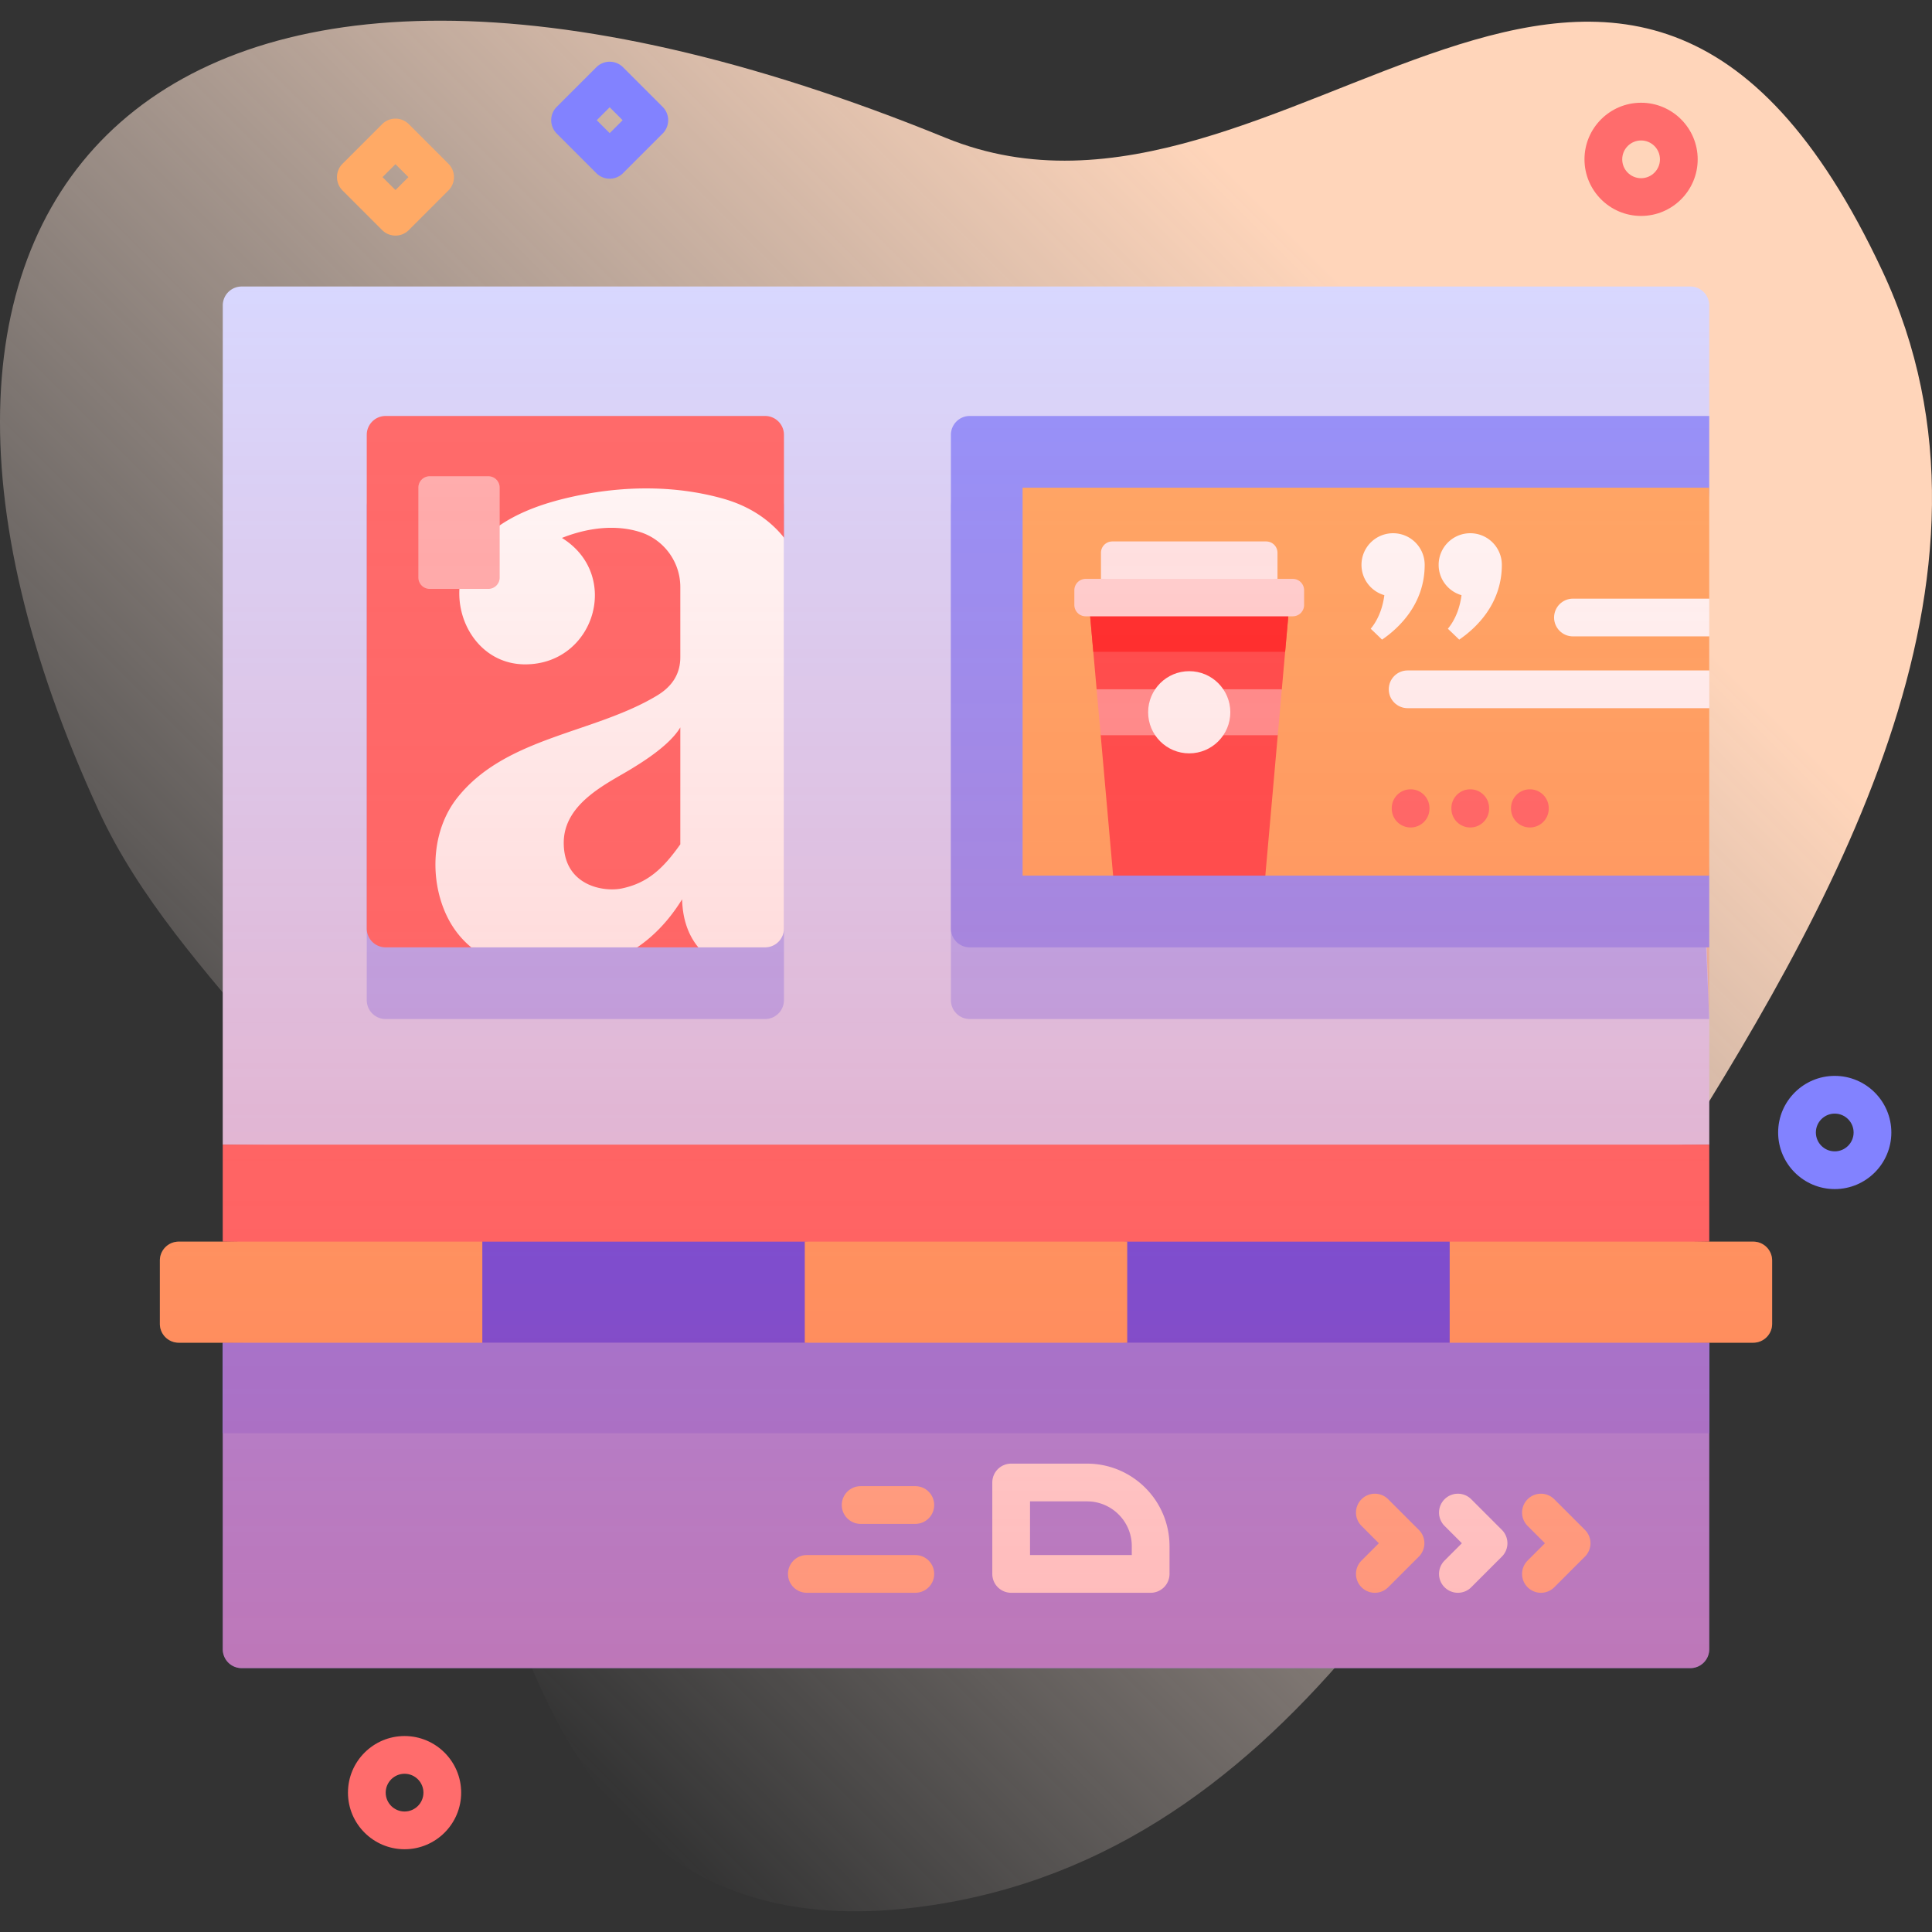 <?xml version="1.0" encoding="UTF-8"?> <svg xmlns="http://www.w3.org/2000/svg" xmlns:xlink="http://www.w3.org/1999/xlink" version="1.1" width="512" height="512" x="0" y="0" viewBox="0 0 512 512" style="enable-background:new 0 0 512 512" xml:space="preserve"><rect x="0" y="0" width="512" height="512" fill="#333333" stroke="none"/><g><linearGradient id="a" x1="57.043" x2="436.392" y1="373.224" y2="-6.124" gradientUnits="userSpaceOnUse"><stop offset="0" stop-color="#fff2ed" stop-opacity="0"></stop><stop offset=".294" stop-color="#ffe9dd" stop-opacity=".373"></stop><stop offset=".787" stop-color="#ffd5ba"></stop></linearGradient><linearGradient id="b" x1="256" x2="256" y1="444.786" y2="71.45" gradientUnits="userSpaceOnUse"><stop offset="0" stop-color="#ff4d4d" stop-opacity=".4"></stop><stop offset=".146" stop-color="#ff4d4d" stop-opacity=".342"></stop><stop offset="1" stop-color="#ff4d4d" stop-opacity="0"></stop></linearGradient><path fill="url(#a)" d="M498.846 71.804c-68.459-146.178-158.61 1.294-248.19-35.26C42.304-48.478-49.232 50.937 26.13 214.785c21.328 46.369 70.304 77.93 84.822 126.866 23.064 77.744 32.503 180.727 138.764 162.81 97.282-16.403 142.658-116.889 190.535-192.306 44.366-69.887 96.662-159.067 58.595-240.351z" opacity="1" data-original="url(#a)"></path><path fill="#d8d8ff" d="m452.962 303.342-196.962 3-196.962-3V80.931a5 5 0 0 1 5-5h383.925a5 5 0 0 1 5 5v29.305l-3 77.438 3 82.384v33.284z" opacity="1" data-original="#d8d8ff"></path><path fill="#ff6c6c" d="m452.962 329.048-196.962 3-196.962-3v-25.706h393.924z" opacity="1" data-original="#ff6c6c"></path><path fill="#b2b2ff" d="M452.96 270.058H257a5 5 0 0 1-5-5V134.236a5 5 0 0 1 5-5h195.96l-3 70.411zM202.756 129.236H102.193a5 5 0 0 0-5 5v130.821a5 5 0 0 0 5 5h100.563a5 5 0 0 0 5-5V134.236a5 5 0 0 0-5-5z" opacity="1" data-original="#b2b2ff"></path><path fill="#9393ff" d="M452.96 251.057H257a5 5 0 0 1-5-5V115.236a5 5 0 0 1 5-5h195.96v19l-3 51.411 3 51.411z" opacity="1" data-original="#9393ff"></path><path fill="#ffaa66" d="M271 232.058V129.236h181.96v29.414l-3 5 3 5v9.024l-3 5 3 5v44.384H335.323l-20.166-3-20.166 3z" opacity="1" data-original="#ffaa66"></path><path fill="#ffffff" d="M452.962 187.674h-79.926c-2.762 0-5-2.238-5-5s2.238-5 5-5h79.926zM452.962 168.65h-36.114c-2.762 0-5-2.238-5-5s2.238-5 5-5h36.114z" opacity="1" data-original="#ffffff"></path><path fill="#9393ff" d="M452.962 355.829v81.24a5 5 0 0 1-5 5H64.038a5 5 0 0 1-5-5v-81.24l196.962-3z" opacity="1" data-original="#9393ff"></path><path fill="#8282ff" d="M59.038 355.829h393.925v24H59.038z" opacity="1" data-original="#8282ff"></path><path fill="#4d4dff" d="M384.179 355.827h-85.453l-42.726-3-42.726 3h-85.453l-3-13.39 3-13.389h85.453l42.726 3 42.726-3h85.453l3 13.389z" opacity="1" data-original="#4d4dff"></path><g fill="#fa6"><path d="M127.821 355.827H47.368a5 5 0 0 1-5-5v-16.779a5 5 0 0 1 5-5h80.453zM213.274 329.048h85.453v26.779h-85.453zM464.632 355.827h-80.453v-26.779h80.453a5 5 0 0 1 5 5v16.779a5 5 0 0 1-5 5z" fill="#ffaa66" opacity="1" data-original="#ffaa66"></path></g><path fill="#ff6c6c" d="M202.756 110.236H102.193a5 5 0 0 0-5 5v130.821a5 5 0 0 0 5 5h22.703l23.179-3 20.791 3h16.2l22.69-108.58v-27.241a5 5 0 0 0-5-5z" opacity="1" data-original="#ff6c6c"></path><path fill="#ffc498" d="M364.35 422.104a4.98 4.98 0 0 1-3.535-1.465 4.998 4.998 0 0 1 0-7.07l4.592-4.593-4.592-4.593a4.998 4.998 0 0 1 0-7.07 4.998 4.998 0 0 1 7.07 0l8.128 8.128a4.998 4.998 0 0 1 0 7.07l-8.128 8.128a4.986 4.986 0 0 1-3.535 1.465z" opacity="1" data-original="#ffc498"></path><path fill="#ffffff" d="M386.357 422.104a4.98 4.98 0 0 1-3.535-1.465 4.998 4.998 0 0 1 0-7.07l4.592-4.593-4.592-4.593a4.998 4.998 0 0 1 0-7.07 4.998 4.998 0 0 1 7.07 0l8.128 8.128a4.998 4.998 0 0 1 0 7.07l-8.128 8.128a4.982 4.982 0 0 1-3.535 1.465z" opacity="1" data-original="#ffffff"></path><path fill="#ffc498" d="M408.365 422.104a4.98 4.98 0 0 1-3.535-1.465 4.998 4.998 0 0 1 0-7.07l4.592-4.593-4.592-4.593a4.998 4.998 0 0 1 0-7.07 4.998 4.998 0 0 1 7.07 0l8.128 8.128a4.998 4.998 0 0 1 0 7.07l-8.128 8.128a4.982 4.982 0 0 1-3.535 1.465z" opacity="1" data-original="#ffc498"></path><path fill="#ffffff" d="M304.935 422.104h-36.967a5 5 0 0 1-5-5v-24.226a5 5 0 0 1 5-5h20.104c12.055 0 21.862 9.808 21.862 21.862v7.363a5 5 0 0 1-4.999 5.001zm-31.967-10h26.967v-2.363c0-6.541-5.321-11.862-11.862-11.862h-15.104v14.225z" opacity="1" data-original="#ffffff"></path><path fill="#ffc498" d="M242.572 422.104H213.82c-2.762 0-5-2.238-5-5s2.238-5 5-5h28.752c2.762 0 5 2.238 5 5s-2.238 5-5 5zM242.572 403.848h-14.497c-2.762 0-5-2.238-5-5s2.238-5 5-5h14.497c2.762 0 5 2.238 5 5s-2.238 5-5 5z" opacity="1" data-original="#ffc498"></path><path fill="#ffffff" d="M205.716 140.177c-3.8-3.8-8.555-6.495-14.26-8.08-12.385-3.445-25.61-3.365-38.15-.805-10.415 2.125-21.945 6.045-28.27 15.18-8.075 11.67-.65 29.59 14.14 29.59 18.38 0 25.6-23.68 9.74-33.505 4.315-1.73 12.53-4.12 20.675-1.57 6.335 1.985 10.685 7.9 10.7 14.54v18.635c0 4.275-2.02 7.645-6.06 10.1-16.71 10.15-40.125 10.93-52.995 27.09-6.4 8.035-7.385 19.825-3.715 29.32 1.695 4.385 4.235 7.805 7.375 10.385h43.97c4.615-3.12 8.58-7.365 11.9-12.735.135 5.17 1.57 9.42 4.3 12.735h17.69a5 5 0 0 0 5-5v-103.58c-.63-.8-1.31-1.57-2.04-2.3zm-25.425 83.575c-4.6 6.5-8.68 10.245-15.45 11.685-4.835 1.03-15.445-.665-15.445-12.085 0-10.97 12.595-16.16 18.775-20.125 6.175-3.8 10.215-7.285 12.12-10.455z" opacity="1" data-original="#ffffff"></path><path fill="#ffb2b2" d="M129.418 156.063h-15.544a3 3 0 0 1-3-3v-23.856a3 3 0 0 1 3-3h15.544a3 3 0 0 1 3 3v23.856a3 3 0 0 1-3 3z" opacity="1" data-original="#ffb2b2"></path><path fill="#ff4d4d" d="M335.323 232.058h-40.332l-3.297-37.215 2.461-6.085-3.539-6.085-1.864-21.049h52.81l-1.865 21.049-3.534 6.038 2.456 6.132z" opacity="1" data-original="#ff4d4d"></path><path fill="#ff2c2c" d="m340.577 172.738.985-11.114h-52.81l.984 11.114z" opacity="1" data-original="#ff2c2c"></path><path fill="#ff9393" d="m338.619 194.843 1.078-12.17h-49.081l1.078 12.17z" opacity="1" data-original="#ff9393"></path><path fill="#ffeded" d="m338.545 153.409-23.388 3-23.388-3v-6.919a3 3 0 0 1 3-3h40.777a3 3 0 0 1 3 3v6.919z" opacity="1" data-original="#ffeded"></path><path fill="#ffd8d8" d="M342.6 163.329h-54.886a3 3 0 0 1-3-3v-3.919a3 3 0 0 1 3-3H342.6a3 3 0 0 1 3 3v3.919a3 3 0 0 1-3 3z" opacity="1" data-original="#ffd8d8"></path><circle cx="315.157" cy="188.758" r="10.889" fill="#ffffff" opacity="1" data-original="#ffffff"></circle><g fill="#fff"><path d="M369.182 141.312a8.374 8.374 0 0 0-8.374 8.374c0 3.821 2.562 7.038 6.06 8.043-.315 2.431-1.196 5.967-3.615 8.892 1.009.954 2.011 1.916 3.003 2.887 4.353-2.974 11.299-9.359 11.299-19.822a8.372 8.372 0 0 0-8.373-8.374zM389.63 141.312a8.374 8.374 0 0 0-8.374 8.374c0 3.821 2.562 7.038 6.06 8.043-.315 2.431-1.196 5.967-3.615 8.892 1.009.954 2.011 1.916 3.003 2.887 4.353-2.974 11.299-9.359 11.299-19.822a8.372 8.372 0 0 0-8.373-8.374z" fill="#ffffff" opacity="1" data-original="#ffffff"></path></g><path fill="#ff6c6c" d="M373.828 219.291a5 5 0 0 1-5-5v-.115c0-2.762 2.238-5 5-5s5 2.238 5 5v.115a5 5 0 0 1-5 5zM389.631 219.291a5 5 0 0 1-5-5v-.115c0-2.762 2.238-5 5-5s5 2.238 5 5v.115a5 5 0 0 1-5 5zM405.433 219.291a5 5 0 0 1-5-5v-.115c0-2.762 2.238-5 5-5s5 2.238 5 5v.115a5 5 0 0 1-5 5z" opacity="1" data-original="#ff6c6c"></path><path fill="url(#b)" d="M464.632 329.048h-11.669V80.931a5 5 0 0 0-5-5H64.038a5 5 0 0 0-5 5v248.116h-11.67a5 5 0 0 0-5 5v16.779a5 5 0 0 0 5 5h11.669v81.242a5 5 0 0 0 5 5h383.925a5 5 0 0 0 5-5v-81.242h11.669a4.95 4.95 0 0 0 2.245-.555 4.994 4.994 0 0 0 2.362-2.499 4.984 4.984 0 0 0 .393-1.946v-16.779a4.998 4.998 0 0 0-4.999-4.999z" opacity="1" data-original="url(#b)"></path><path fill="#8282ff" d="M161.575 47.354a4.98 4.98 0 0 1-3.535-1.465l-10.5-10.5a4.998 4.998 0 0 1 0-7.07l10.5-10.5a4.998 4.998 0 0 1 7.07 0l10.5 10.5a4.998 4.998 0 0 1 0 7.07l-10.5 10.5a4.984 4.984 0 0 1-3.535 1.465zm-3.429-15.5 3.429 3.429 3.429-3.429-3.429-3.429z" opacity="1" data-original="#8282ff"></path><path fill="#ffaa66" d="M104.805 62.437a4.98 4.98 0 0 1-3.535-1.465l-10.5-10.5a4.998 4.998 0 0 1 0-7.07l10.5-10.5a4.998 4.998 0 0 1 7.07 0l10.5 10.5a4.998 4.998 0 0 1 0 7.07l-10.5 10.5a4.986 4.986 0 0 1-3.535 1.465zm-3.429-15.5 3.429 3.429 3.429-3.429-3.429-3.429z" opacity="1" data-original="#ffaa66"></path><path fill="#ff6c6c" d="M434.905 57.226c-8.271 0-15-6.729-15-15s6.729-15 15-15 15 6.729 15 15-6.728 15-15 15zm0-20c-2.757 0-5 2.243-5 5s2.243 5 5 5 5-2.243 5-5-2.243-5-5-5z" opacity="1" data-original="#ff6c6c"></path><path fill="#8282ff" d="M486.225 315.119c-8.271 0-15-6.729-15-15s6.729-15 15-15 15 6.729 15 15-6.729 15-15 15zm0-20c-2.757 0-5 2.243-5 5s2.243 5 5 5 5-2.243 5-5-2.244-5-5-5z" opacity="1" data-original="#8282ff"></path><path fill="#ff6c6c" d="M107.214 490.068c-8.271 0-15-6.729-15-15s6.729-15 15-15 15 6.729 15 15-6.729 15-15 15zm0-20c-2.757 0-5 2.243-5 5s2.243 5 5 5 5-2.243 5-5-2.243-5-5-5z" opacity="1" data-original="#ff6c6c"></path></g></svg> 